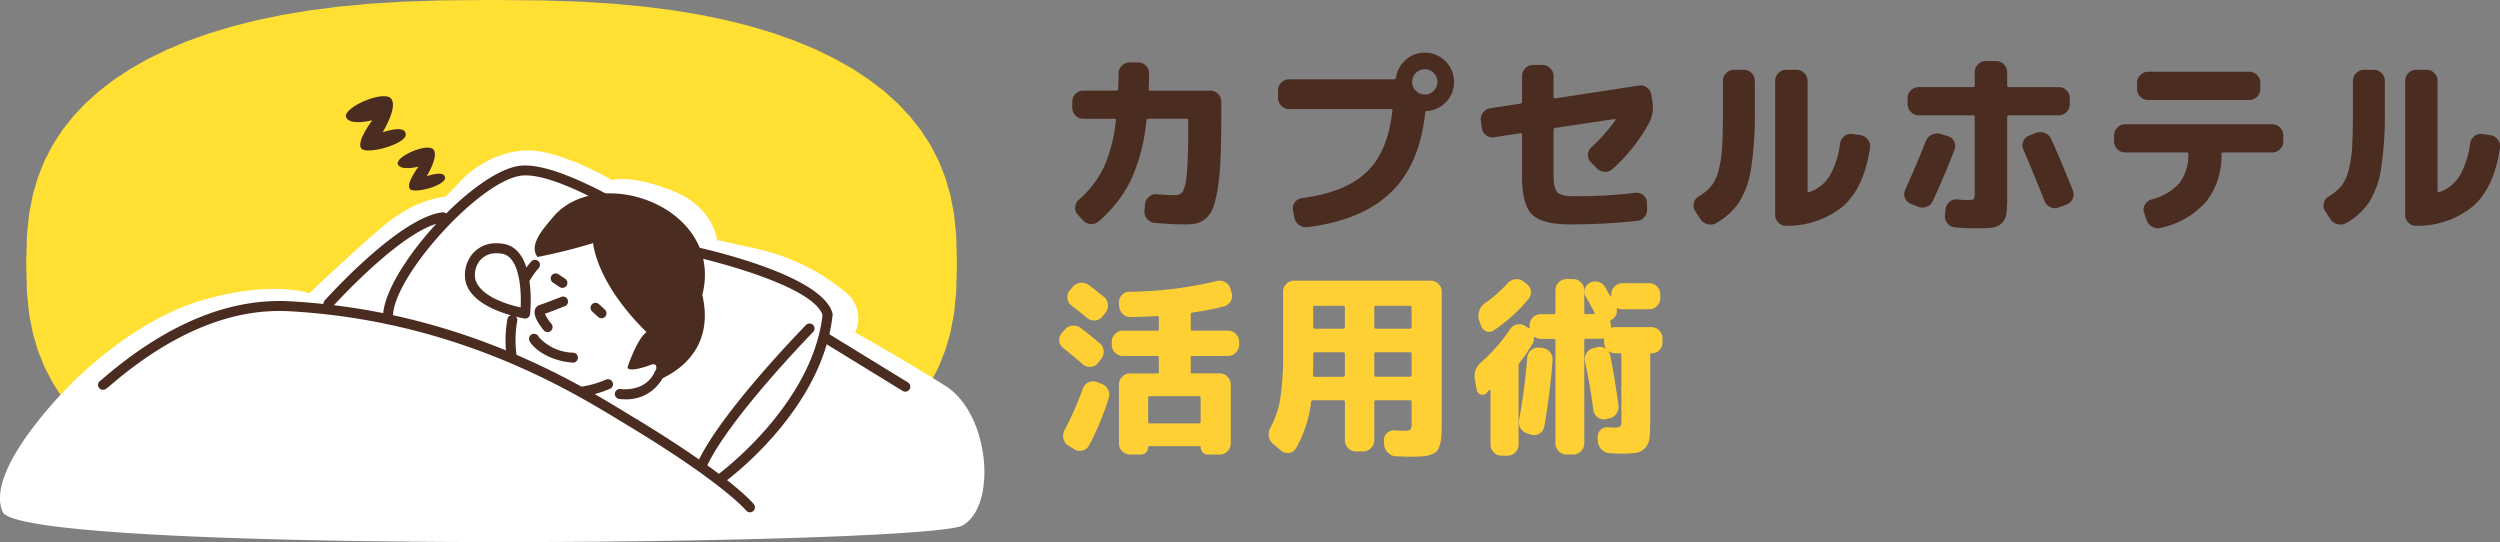 <svg xmlns="http://www.w3.org/2000/svg" width="308.573" height="66.904" viewBox="0 0 308.573 66.904">
  <rect x="0" y="0" width="308.573" height="66.904" fill="#808080" stroke="none"/>
  <g id="グループ_30724" data-name="グループ 30724" transform="translate(-188.483 -394.096)">
    <g id="グループ_30525" data-name="グループ 30525" transform="translate(458.545 398)">
      <path id="パス_218547" data-name="パス 218547" d="M3.912-12.24a1.275,1.275,0,0,1-.948-.408,1.333,1.333,0,0,1-.4-.96v-.744a1.333,1.333,0,0,1,.4-.96,1.275,1.275,0,0,1,.948-.408h4.1q.216,0,.216-.192.048-1.248.048-1.92a1.314,1.314,0,0,1,.408-.96,1.314,1.314,0,0,1,.96-.408H10.7a1.293,1.293,0,0,1,.948.4,1.293,1.293,0,0,1,.4.948q0,.7-.048,1.944a.17.17,0,0,0,.192.192h7.416a1.275,1.275,0,0,1,.948.408,1.333,1.333,0,0,1,.4.96v1.68q0,3.048-.084,5.184a32.057,32.057,0,0,1-.324,3.66,14.247,14.247,0,0,1-.552,2.412,3.341,3.341,0,0,1-.864,1.392,2.75,2.75,0,0,1-1.14.66,6.109,6.109,0,0,1-1.524.156Q14.736.792,12.72.6A1.316,1.316,0,0,1,11.8.108a1.321,1.321,0,0,1-.324-1l.072-.792a1.332,1.332,0,0,1,.48-.924,1.284,1.284,0,0,1,.984-.324q1.344.12,2.256.12a1.044,1.044,0,0,0,.948-.468,6.126,6.126,0,0,0,.48-2.2q.18-1.728.18-5.28v-1.272q0-.216-.192-.216H11.952a.235.235,0,0,0-.24.216,22.758,22.758,0,0,1-1.9,7.332A15.938,15.938,0,0,1,5.808.432a1.324,1.324,0,0,1-1,.312,1.385,1.385,0,0,1-.948-.48l-.6-.648a1.193,1.193,0,0,1-.336-.96,1.326,1.326,0,0,1,.456-.912,12.52,12.52,0,0,0,3.06-3.96,18.605,18.605,0,0,0,1.5-5.808q.048-.216-.192-.216ZM44.976-15.7a1.5,1.5,0,0,0,1.1.456,1.5,1.5,0,0,0,1.1-.456,1.5,1.5,0,0,0,.456-1.1,1.5,1.5,0,0,0-.456-1.1,1.5,1.5,0,0,0-1.1-.456,1.5,1.5,0,0,0-1.1.456,1.5,1.5,0,0,0-.456,1.1A1.5,1.5,0,0,0,44.976-15.7Zm1.1-4.7a3.468,3.468,0,0,1,2.544,1.056A3.468,3.468,0,0,1,49.68-16.8a3.479,3.479,0,0,1-.972,2.472A3.5,3.5,0,0,1,46.32-13.2q-.192,0-.192.216a.736.736,0,0,1-.012.1.754.754,0,0,0-.012.12q-.744,6.336-4.308,9.7t-10.212,4.2A1.361,1.361,0,0,1,30.552.852a1.5,1.5,0,0,1-.576-.9L29.808-.96a1.218,1.218,0,0,1,.228-.972,1.239,1.239,0,0,1,.876-.516q5.352-.7,7.98-3.216t3.18-7.56q.048-.216-.168-.216H29.328a1.314,1.314,0,0,1-.96-.408,1.314,1.314,0,0,1-.408-.96v-.96a1.275,1.275,0,0,1,.408-.948,1.333,1.333,0,0,1,.96-.4h12.96a.227.227,0,0,0,.24-.192,3.558,3.558,0,0,1,1.188-2.208A3.434,3.434,0,0,1,46.08-20.4Zm7.032,9.288L52.992-12a1.311,1.311,0,0,1,.264-1,1.37,1.37,0,0,1,.888-.54l3.744-.576a.227.227,0,0,0,.192-.24V-17.52a1.314,1.314,0,0,1,.408-.96,1.314,1.314,0,0,1,.96-.408H60.6a1.314,1.314,0,0,1,.96.408,1.314,1.314,0,0,1,.408.96v2.592q0,.216.192.168L72.5-16.344a1.246,1.246,0,0,1,1.008.252,1.307,1.307,0,0,1,.528.9l.144.888a4.035,4.035,0,0,1-.408,2.544,21.661,21.661,0,0,1-4.512,5.712,1.262,1.262,0,0,1-.984.348,1.479,1.479,0,0,1-.984-.444l-.72-.744a1.239,1.239,0,0,1-.36-.936,1.3,1.3,0,0,1,.432-.912A20.707,20.707,0,0,0,69.6-12.072a.08.08,0,0,0,.012-.108q-.036-.06-.084-.036l-7.368,1.1a.227.227,0,0,0-.192.24V-5.9q0,.816.024,1.284a3.4,3.4,0,0,0,.156.876,1.586,1.586,0,0,0,.288.576,1.337,1.337,0,0,0,.552.3,3.134,3.134,0,0,0,.816.156q.42.024,1.188.024A59.342,59.342,0,0,0,72.048-3.1a1.25,1.25,0,0,1,.984.276,1.173,1.173,0,0,1,.456.9l.024.768A1.38,1.38,0,0,1,73.2-.132a1.3,1.3,0,0,1-.936.492,75.1,75.1,0,0,1-8.28.432q-3.408,0-4.656-1.212T58.08-5.088v-5.184a.225.225,0,0,0-.06-.144.116.116,0,0,0-.132-.048l-3.24.5a1.246,1.246,0,0,1-1.008-.252A1.307,1.307,0,0,1,53.112-11.112ZM90.672.96a1.2,1.2,0,0,1-.948-.384,1.333,1.333,0,0,1-.4-.96V-16.92a1.333,1.333,0,0,1,.4-.96,1.275,1.275,0,0,1,.948-.408h1.3a1.275,1.275,0,0,1,.948.408,1.333,1.333,0,0,1,.4.96V-3.312q0,.168.216.12a4.767,4.767,0,0,0,2.5-1.98,10.717,10.717,0,0,0,1.3-4.02,1.434,1.434,0,0,1,.528-.9,1.25,1.25,0,0,1,.984-.276l.984.144a1.349,1.349,0,0,1,.912.528,1.3,1.3,0,0,1,.288,1.008q-.7,4.824-3.228,7.152A10.739,10.739,0,0,1,90.672.96ZM80.088.144,79.44-.864a1.218,1.218,0,0,1-.156-.984,1.284,1.284,0,0,1,.612-.816,6.267,6.267,0,0,0,1.56-1.3,5.117,5.117,0,0,0,.888-1.932,14.614,14.614,0,0,0,.432-2.892q.1-1.632.1-4.536v-3.6a1.314,1.314,0,0,1,.408-.96,1.314,1.314,0,0,1,.96-.408h1.2a1.314,1.314,0,0,1,.96.408,1.314,1.314,0,0,1,.408.96v3.6A44.8,44.8,0,0,1,86.364-6.2a11.174,11.174,0,0,1-1.44,4.176A8.386,8.386,0,0,1,82.056.624a1.386,1.386,0,0,1-1.068.144A1.528,1.528,0,0,1,80.088.144Zm33.048-2.352q.6,0,.708-.132a1.841,1.841,0,0,0,.108-.852V-12.48a.17.17,0,0,0-.192-.192h-6.72a1.314,1.314,0,0,1-.96-.408,1.314,1.314,0,0,1-.408-.96v-.768a1.275,1.275,0,0,1,.408-.948,1.333,1.333,0,0,1,.96-.4h6.72q.192,0,.192-.216V-18a1.314,1.314,0,0,1,.408-.96,1.314,1.314,0,0,1,.96-.408h1.272a1.314,1.314,0,0,1,.96.408,1.314,1.314,0,0,1,.408.96v1.632a.191.191,0,0,0,.216.216h6.144a1.333,1.333,0,0,1,.96.4,1.275,1.275,0,0,1,.408.948v.768a1.314,1.314,0,0,1-.408.96,1.314,1.314,0,0,1-.96.408h-6.144q-.216,0-.216.192v9.792a17.436,17.436,0,0,1-.1,2.16,1.957,1.957,0,0,1-.552,1.152,1.947,1.947,0,0,1-1.14.552,16.857,16.857,0,0,1-2.124.1q-.84,0-2.52-.12A1.316,1.316,0,0,1,110.6.66a1.321,1.321,0,0,1-.324-1l.072-.72a1.307,1.307,0,0,1,.468-.912,1.269,1.269,0,0,1,.972-.312Q112.656-2.208,113.136-2.208Zm-7.08.456a1.228,1.228,0,0,1-.72-.732,1.261,1.261,0,0,1,.048-1.02q1.464-3.264,2.544-6a1.454,1.454,0,0,1,.732-.78,1.414,1.414,0,0,1,1.068-.084l.912.264a1.237,1.237,0,0,1,.768.66,1.258,1.258,0,0,1,.048,1.02q-1.08,2.856-2.664,6.312a1.351,1.351,0,0,1-.78.732,1.41,1.41,0,0,1-1.068-.012Zm15.5-8.76a1.414,1.414,0,0,1,1.068.036,1.444,1.444,0,0,1,.78.756q1.488,3.336,2.664,6.336a1.32,1.32,0,0,1-.036,1.032,1.274,1.274,0,0,1-.756.7l-.96.36a1.318,1.318,0,0,1-1.044-.048,1.313,1.313,0,0,1-.708-.768q-1.2-3.048-2.616-6.36a1.23,1.23,0,0,1,0-1.008,1.232,1.232,0,0,1,.744-.7Zm13.8-7.536h12.48a1.314,1.314,0,0,1,.96.408,1.314,1.314,0,0,1,.408.96v.768a1.275,1.275,0,0,1-.408.948,1.333,1.333,0,0,1-.96.4H135.36a1.333,1.333,0,0,1-.96-.4,1.275,1.275,0,0,1-.408-.948v-.768a1.314,1.314,0,0,1,.408-.96A1.314,1.314,0,0,1,135.36-18.048Zm-2.832,9.96a1.333,1.333,0,0,1-.96-.4,1.275,1.275,0,0,1-.408-.948V-10.2a1.314,1.314,0,0,1,.408-.96,1.314,1.314,0,0,1,.96-.408h18.144a1.314,1.314,0,0,1,.96.408,1.314,1.314,0,0,1,.408.96v.768a1.275,1.275,0,0,1-.408.948,1.333,1.333,0,0,1-.96.4H144.6q-.192,0-.192.216A9.133,9.133,0,0,1,142.512-2,10.432,10.432,0,0,1,136.9,1.224a1.332,1.332,0,0,1-1.056-.156,1.559,1.559,0,0,1-.7-.852l-.288-.888a1.13,1.13,0,0,1,.108-.972,1.391,1.391,0,0,1,.8-.636,6.835,6.835,0,0,0,3.456-2.028,5.718,5.718,0,0,0,1.1-3.564.191.191,0,0,0-.216-.216ZM168.432.96a1.2,1.2,0,0,1-.948-.384,1.333,1.333,0,0,1-.4-.96V-16.92a1.333,1.333,0,0,1,.4-.96,1.275,1.275,0,0,1,.948-.408h1.3a1.275,1.275,0,0,1,.948.408,1.333,1.333,0,0,1,.4.96V-3.312q0,.168.216.12a4.767,4.767,0,0,0,2.5-1.98,10.717,10.717,0,0,0,1.3-4.02,1.434,1.434,0,0,1,.528-.9,1.25,1.25,0,0,1,.984-.276l.984.144a1.349,1.349,0,0,1,.912.528,1.3,1.3,0,0,1,.288,1.008q-.7,4.824-3.228,7.152A10.739,10.739,0,0,1,168.432.96ZM157.848.144,157.2-.864a1.218,1.218,0,0,1-.156-.984,1.284,1.284,0,0,1,.612-.816,6.267,6.267,0,0,0,1.56-1.3,5.117,5.117,0,0,0,.888-1.932,14.615,14.615,0,0,0,.432-2.892q.1-1.632.1-4.536v-3.6a1.314,1.314,0,0,1,.408-.96,1.314,1.314,0,0,1,.96-.408h1.2a1.314,1.314,0,0,1,.96.408,1.314,1.314,0,0,1,.408.96v3.6a44.8,44.8,0,0,1-.444,7.116,11.174,11.174,0,0,1-1.44,4.176A8.386,8.386,0,0,1,159.816.624a1.386,1.386,0,0,1-1.068.144A1.528,1.528,0,0,1,157.848.144Z" transform="translate(-140.276 23)" fill="#4a2c21"/>
      <path id="パス_218548" data-name="パス 218548" d="M4.584-18.744q.84.6,1.9,1.488a1.3,1.3,0,0,1,.48.924,1.4,1.4,0,0,1-.312,1.02l-.384.48a1.249,1.249,0,0,1-.912.468,1.349,1.349,0,0,1-.984-.324q-1.008-.84-1.9-1.512a1.294,1.294,0,0,1-.5-.888,1.228,1.228,0,0,1,.288-.984l.336-.408a1.444,1.444,0,0,1,.948-.528A1.445,1.445,0,0,1,4.584-18.744Zm-3.12,7.8a1.286,1.286,0,0,1-.5-.876,1.211,1.211,0,0,1,.288-.972l.36-.408a1.439,1.439,0,0,1,.924-.516,1.327,1.327,0,0,1,1.02.252q1.32.984,2.4,1.92a1.375,1.375,0,0,1,.48.936A1.383,1.383,0,0,1,6.12-9.6l-.384.48a1.222,1.222,0,0,1-.9.48,1.249,1.249,0,0,1-.972-.312Q2.568-10.08,1.464-10.944Zm4.68,4.392a1.4,1.4,0,0,1,.816.708,1.38,1.38,0,0,1,.1,1.068A33.115,33.115,0,0,1,4.632,1.056a1.2,1.2,0,0,1-.828.636,1.233,1.233,0,0,1-1.02-.18l-.7-.432A1.376,1.376,0,0,1,1.476.228,1.443,1.443,0,0,1,1.608-.816,38.606,38.606,0,0,0,3.864-5.952a1.318,1.318,0,0,1,.7-.768,1.288,1.288,0,0,1,1.032-.048ZM8.808-9.984a1.314,1.314,0,0,1-.96-.408,1.314,1.314,0,0,1-.408-.96v-.384a1.314,1.314,0,0,1,.408-.96,1.314,1.314,0,0,1,.96-.408h4.248a.17.17,0,0,0,.192-.192v-1.416a.17.17,0,0,0-.192-.192q-1.08.072-3.264.12a1.28,1.28,0,0,1-.984-.372,1.483,1.483,0,0,1-.456-.972l-.024-.408a1.28,1.28,0,0,1,.336-.936,1.24,1.24,0,0,1,.912-.432,48.349,48.349,0,0,0,10.8-1.32,1.391,1.391,0,0,1,1.044.12,1.324,1.324,0,0,1,.66.792l.144.528a1.286,1.286,0,0,1-.108,1.044,1.283,1.283,0,0,1-.828.636,37.688,37.688,0,0,1-3.912.768.214.214,0,0,0-.192.216V-13.3a.17.17,0,0,0,.192.192h4.416a1.314,1.314,0,0,1,.96.408,1.314,1.314,0,0,1,.408.96v.384a1.314,1.314,0,0,1-.408.96,1.314,1.314,0,0,1-.96.408H17.376q-.192,0-.192.216v1.752a.17.17,0,0,0,.192.192H20.76a1.314,1.314,0,0,1,.96.408,1.314,1.314,0,0,1,.408.96V.816a1.314,1.314,0,0,1-.408.96,1.314,1.314,0,0,1-.96.408H19.3a.842.842,0,0,1-.636-.264.9.9,0,0,1-.252-.648q0-.12-.144-.12H12.072q-.144,0-.144.12a.9.9,0,0,1-.252.648.842.842,0,0,1-.636.264H9.672a1.275,1.275,0,0,1-.948-.408,1.333,1.333,0,0,1-.4-.96V-6.456a1.333,1.333,0,0,1,.4-.96,1.275,1.275,0,0,1,.948-.408h3.384a.17.17,0,0,0,.192-.192V-9.768q0-.216-.192-.216Zm9.384,4.968H12.144q-.216,0-.216.192v2.952a.191.191,0,0,0,.216.216h6.048a.191.191,0,0,0,.216-.216V-4.824Q18.408-5.016,18.192-5.016ZM27.36.888a1.5,1.5,0,0,1-.528-.936,1.589,1.589,0,0,1,.192-1.08,11.54,11.54,0,0,0,1.224-3.636,36.114,36.114,0,0,0,.336-5.628v-7.536a1.275,1.275,0,0,1,.408-.948,1.333,1.333,0,0,1,.96-.4H46.8a1.333,1.333,0,0,1,.96.4,1.275,1.275,0,0,1,.408.948V-1.92q0,1.1-.036,1.74A4.877,4.877,0,0,1,47.928,1a2.132,2.132,0,0,1-.384.78,1.762,1.762,0,0,1-.732.42,4.046,4.046,0,0,1-1.08.216q-.564.036-1.572.036-.192,0-1.632-.048a1.451,1.451,0,0,1-1-.444,1.553,1.553,0,0,1-.468-1L41.04.5a1.11,1.11,0,0,1,.348-.936,1.2,1.2,0,0,1,.924-.36q1.1.048,1.152.048a1.436,1.436,0,0,0,.84-.144,1.436,1.436,0,0,0,.144-.84V-4.32q0-.192-.216-.192H40.056q-.216,0-.216.192V.432a1.314,1.314,0,0,1-.408.96,1.314,1.314,0,0,1-.96.408h-.888a1.314,1.314,0,0,1-.96-.408,1.314,1.314,0,0,1-.408-.96V-4.32a.17.17,0,0,0-.192-.192H32.28a.227.227,0,0,0-.24.192,14.865,14.865,0,0,1-1.9,5.784,1.1,1.1,0,0,1-.816.528,1.236,1.236,0,0,1-.96-.264ZM39.84-15.984v2.448q0,.192.216.192h4.176q.216,0,.216-.192v-2.448q0-.192-.216-.192H40.056Q39.84-16.176,39.84-15.984Zm0,5.76v2.592a.191.191,0,0,0,.216.216h4.176a.191.191,0,0,0,.216-.216v-2.592a.191.191,0,0,0-.216-.216H40.056A.191.191,0,0,0,39.84-10.224ZM32.3-15.984v2.448a.17.17,0,0,0,.192.192h3.528a.17.17,0,0,0,.192-.192v-2.448a.17.17,0,0,0-.192-.192H32.5A.17.17,0,0,0,32.3-15.984Zm0,7.3q0,.192-.012.552t-.012.528q0,.192.216.192h3.528q.192,0,.192-.216v-2.592q0-.216-.192-.216H32.5q-.192,0-.192.216Zm28.512,7.44a1.206,1.206,0,0,1-.564.828,1.235,1.235,0,0,1-1.02.156l-.456-.144a1.415,1.415,0,0,1-.864-.636,1.393,1.393,0,0,1-.192-1.068,76.338,76.338,0,0,0,1.008-7.68,1.291,1.291,0,0,1,.48-.912,1.306,1.306,0,0,1,.984-.312l.384.048a1.336,1.336,0,0,1,.948.492,1.356,1.356,0,0,1,.324,1.02A80.987,80.987,0,0,1,60.816-1.248Zm-7.8-12.48-.24-.7a1.816,1.816,0,0,1,.024-1.128,1.761,1.761,0,0,1,.672-.912,17.157,17.157,0,0,0,2.856-2.52,1.465,1.465,0,0,1,.936-.468,1.392,1.392,0,0,1,1.008.276l.36.288A1.267,1.267,0,0,1,59.16-18a1.228,1.228,0,0,1-.288.984,19.667,19.667,0,0,1-4.3,3.888.932.932,0,0,1-.912.1A1.08,1.08,0,0,1,53.016-13.728Zm-.528,7.9-.216-1.2a2.206,2.206,0,0,1,.768-2.184,21.519,21.519,0,0,0,3.576-4.08,1.358,1.358,0,0,1,.864-.576,1.245,1.245,0,0,1,1.008.192l.384.24q.144.1.144-.072v-.264a1.314,1.314,0,0,1,.408-.96,1.314,1.314,0,0,1,.96-.408h1.608q.216,0,.216-.192V-18.1a1.333,1.333,0,0,1,.4-.96,1.275,1.275,0,0,1,.948-.408h.84a1.314,1.314,0,0,1,.96.408,1.314,1.314,0,0,1,.408.96v2.76a.17.17,0,0,0,.192.192h.96a.118.118,0,0,0,.108-.06.108.108,0,0,0,.012-.108q-.36-.72-1.08-1.968a1.215,1.215,0,0,1-.12-.972,1.159,1.159,0,0,1,.624-.756,1.36,1.36,0,0,1,1.044-.108,1.379,1.379,0,0,1,.828.636q.12.192.336.576t.336.576a.081.081,0,0,0,.06.024q.036,0,.036-.048v-.24a1.314,1.314,0,0,1,.408-.96,1.314,1.314,0,0,1,.96-.408h3.312a1.314,1.314,0,0,1,.96.408,1.314,1.314,0,0,1,.408.96v.48a1.314,1.314,0,0,1-.408.96,1.314,1.314,0,0,1-.96.408H70.464a1.246,1.246,0,0,1-.6-.12q-.048-.024-.072.012a.2.2,0,0,0-.024.108,1.183,1.183,0,0,1-.672,1.3.222.222,0,0,0-.12.288q.072.36.072.384v.144q0,.192.168.144a1.41,1.41,0,0,1,.336-.048h4.512a1.275,1.275,0,0,1,.948.408,1.333,1.333,0,0,1,.4.96v.528a1.274,1.274,0,0,1-.384.936,1.274,1.274,0,0,1-.936.384.17.17,0,0,0-.192.192V-2.3q0,1.632-.084,2.4a2.2,2.2,0,0,1-.54,1.272,1.826,1.826,0,0,1-1.128.6,16.551,16.551,0,0,1-2.112.1q-.144,0-1.152-.048A1.53,1.53,0,0,1,67.9,1.56,1.53,1.53,0,0,1,67.44.576l-.024-.5a1.16,1.16,0,0,1,.336-.912,1.16,1.16,0,0,1,.912-.336q.336.024.744.024a1.407,1.407,0,0,0,.8-.132,1.541,1.541,0,0,0,.132-.852V-10.1a.191.191,0,0,0-.216-.216h-.576a1.48,1.48,0,0,1-.72-.216.03.03,0,0,0-.048,0,.03.03,0,0,0,0,.048,1.157,1.157,0,0,1,.168.408q.576,2.736,1.032,6.216a1.386,1.386,0,0,1-.264,1.02,1.341,1.341,0,0,1-.888.564l-.432.1a1.229,1.229,0,0,1-.984-.24,1.267,1.267,0,0,1-.528-.888Q66.5-6.24,65.856-9.288a1.341,1.341,0,0,1,.18-1.032,1.38,1.38,0,0,1,.852-.624l.456-.12a1.242,1.242,0,0,1,1.032.168l.024-.048v-.024a1.428,1.428,0,0,1-.192-.72V-12q0-.192-.192-.144a1.41,1.41,0,0,1-.336.048H65.952a.17.17,0,0,0-.192.192V.816a1.314,1.314,0,0,1-.408.96,1.314,1.314,0,0,1-.96.408h-.84a1.275,1.275,0,0,1-.948-.408,1.333,1.333,0,0,1-.4-.96V-11.9q0-.192-.216-.192H60.384a1.259,1.259,0,0,1-.672-.192q-.168-.12-.168.1a1.271,1.271,0,0,1-.192.72A25.333,25.333,0,0,1,57.768-9.12a.608.608,0,0,0-.12.36V.96a1.314,1.314,0,0,1-.408.96,1.314,1.314,0,0,1-.96.408h-.744a1.275,1.275,0,0,1-.948-.408,1.333,1.333,0,0,1-.4-.96V-5.712q0-.048-.072-.072t-.1.024q-.048.048-.156.168a1.836,1.836,0,0,0-.156.192.66.66,0,0,1-.732.168A.7.7,0,0,1,52.488-5.832Z" transform="translate(-140.276 50.013)" fill="#ffd033"/>
    </g>
    <g id="グループ_55067" data-name="グループ 55067" transform="translate(-210.96 250.135)">
      <path id="パス_107444" data-name="パス 107444" d="M124.876,101.128l-.091,3.557-.272,2.627-.453,2.347-.633,2.168-.812,2.03-.99,1.913-1.166,1.808-1.341,1.708L117.6,120.9l-1.686,1.519-1.855,1.427-2.022,1.334-2.188,1.241-2.352,1.147-2.516,1.052-2.68.956-2.845.859-3.013.761-3.188.661-3.374.561-3.58.46-3.824.359-4.139.257-4.632.154-6.274.052-6.274-.052-4.632-.154-4.139-.257-3.824-.359-3.58-.46-3.374-.561-3.188-.661-3.013-.761-2.845-.859-2.679-.956-2.516-1.052-2.352-1.147-2.188-1.241-2.022-1.334-1.855-1.427L17.272,120.9l-1.514-1.613-1.341-1.708L13.25,115.77l-.99-1.913-.812-2.03-.633-2.168-.453-2.347-.272-2.627L10,101.128l.091-3.558.272-2.627.453-2.347.633-2.168.812-2.03.99-1.913,1.166-1.808,1.341-1.708,1.514-1.613,1.686-1.519,1.855-1.427,2.022-1.334,2.188-1.241,2.352-1.147,2.516-1.052,2.679-.956,2.845-.859,3.013-.761,3.188-.661,3.374-.561,3.58-.46,3.823-.359,4.139-.257,4.632-.154,6.274-.052,6.274.052,4.632.154,4.139.257,3.824.359,3.58.46,3.374.561,3.188.661,3.013.761,2.845.859,2.68.956,2.516,1.052,2.352,1.147,2.188,1.241,2.022,1.334,1.855,1.427,1.686,1.519,1.514,1.613,1.341,1.708,1.166,1.808.99,1.913.812,2.03.633,2.168.453,2.347.272,2.627Z" transform="translate(392.678 75.404)" fill="#ffe033"/>
      <g id="グループ_30511" data-name="グループ 30511" transform="translate(399.443 155.831)">
        <path id="パス_107438" data-name="パス 107438" d="M358.142,464.76c-5.409-3.41-11.172-6.615-11.172-6.615a4.078,4.078,0,0,0-1.023-4.829,25.9,25.9,0,0,0-11.711-5.618c-5.717-1.315-4.311-.893-4.311-.893s-.306-4.114-5.542-6.164-7.4-1.3-7.4-1.3-5.164-3.016-9.164-3.574-7.75,1.77-9.43,3.574S296.4,441.4,296.4,441.4s-3.636.132-7.843,3.755-8.968,8.165-8.968,8.165-4.585-1.708-13.4.91-16.251,10.534-16.251,10.534-10.527,10.333-8.179,15.54,114.246,4.141,118.508,1.649S363.551,468.17,358.142,464.76Z" transform="translate(-241.422 -428.982)" fill="#fff"/>
        <path id="パス_105706" data-name="パス 105706" d="M425.89,445.392a.616.616,0,0,1-.363-1.115c.117-.085,11.637-8.573,12.906-19.691-1.138-3.4-12.393-6.465-16.678-7.369a.616.616,0,0,1-.23-.1c-.151-.107-15.118-10.682-20.512-9.689-5.372.989-16.007,13-15.588,17.609a.616.616,0,1,1-1.227.112c-.478-5.254,10.532-17.817,16.593-18.933,5.713-1.053,19.867,8.781,21.345,9.822,2.166.464,16.244,3.652,17.52,8.329a.617.617,0,0,1,.018.228c-1.257,11.729-12.925,20.32-13.421,20.68A.613.613,0,0,1,425.89,445.392Z" transform="translate(-336.907 -397.582)" fill="#4a2c21"/>
        <path id="パス_105707" data-name="パス 105707" d="M379.674,472.606a.617.617,0,0,1-.48-.228c-.027-.033-2.858-3.43-14.8-10.611l-.924-.56c-6.06-3.68-20.25-12.3-40.672-13.414-7.075-.386-14.462,2.66-21.958,9.053a4.6,4.6,0,0,1-.741.583.616.616,0,0,1-.577-1.088c.087-.06.261-.212.519-.432,7.744-6.6,15.423-9.749,22.824-9.345,20.73,1.131,35.106,9.862,41.245,13.591l.919.557c12.21,7.341,15.013,10.754,15.126,10.9a.616.616,0,0,1-.481,1Z" transform="translate(-287.109 -421.247)" fill="#4a2c21"/>
        <path id="パス_105708" data-name="パス 105708" d="M394.687,402.76c-.781-.792-4.665.916-4.362,1.824s2.564.324,2.564.324-1.569,2.043-1.091,2.731,4.343-.386,4.358-1.328c.017-1.058-2.26-.223-2.26-.223S395.468,403.552,394.687,402.76Z" transform="translate(-341.225 -396.209)" fill="#4a2c21"/>
        <path id="パス_105709" data-name="パス 105709" d="M380.4,387.481c-.988-1-5.9,1.158-5.517,2.307s3.243.409,3.243.409-1.985,2.584-1.381,3.454,5.493-.488,5.511-1.68c.021-1.338-2.858-.282-2.858-.282S381.384,388.483,380.4,387.481Z" transform="translate(-332.171 -387.223)" fill="#4a2c21"/>
        <path id="パス_105710" data-name="パス 105710" d="M367.026,432.005a.616.616,0,0,1-.459-1.027c.375-.418,9.239-10.256,14.522-10.878a.616.616,0,1,1,.144,1.224c-4.823.567-13.66,10.377-13.748,10.476A.615.615,0,0,1,367.026,432.005Z" transform="translate(-326.491 -405.758)" fill="#4a2c21"/>
        <path id="線_1987" data-name="線 1987" d="M7.29,4.072a.613.613,0,0,1-.322-.091l-9.925-6.09a.616.616,0,0,1-.2-.848.616.616,0,0,1,.848-.2l9.925,6.09A.616.616,0,0,1,7.29,4.072Z" transform="translate(104.448 32.401)" fill="#4a2c21"/>
        <path id="パス_105711" data-name="パス 105711" d="M445.562,439.556s8.277-2.21,6.293-10.817c2.743-10.905-12.888-16.326-18.478-9.544-1.085,1.316-3.007,3.357-1.862,4.861a67.257,67.257,0,0,0,6.863-1.716s.3,4.808,6.586,10.987c0,0-.982.518-2.3,4.2-.248.694,1.295.419,2.815-.151S445.562,439.556,445.562,439.556Z" transform="translate(-365.167 -404.207)" fill="#4a2c21"/>
        <path id="パス_105712" data-name="パス 105712" d="M444.412,471.987a.616.616,0,0,1-.087-1.226,11.68,11.68,0,0,0,2.732-.766l.289-.111a.616.616,0,0,1,.435,1.153l-.277.107a12.761,12.761,0,0,1-3,.837A.622.622,0,0,1,444.412,471.987Z" transform="translate(-372.513 -434.911)" fill="#4a2c21"/>
        <path id="パス_105713" data-name="パス 105713" d="M421.445,456.328a.616.616,0,0,1-.609-.526,14.893,14.893,0,0,1,.1-4.591.616.616,0,0,1,1.216.2,13.67,13.67,0,0,0-.092,4.209.616.616,0,0,1-.519.7A.624.624,0,0,1,421.445,456.328Z" transform="translate(-358.307 -423.69)" fill="#4a2c21"/>
        <path id="パス_105714" data-name="パス 105714" d="M425.962,437a.616.616,0,0,1-.54-.912,9.847,9.847,0,0,1,1.181-1.621.616.616,0,0,1,.912.829,8.711,8.711,0,0,0-1.011,1.383A.616.616,0,0,1,425.962,437Z" transform="translate(-361.029 -414.063)" fill="#4a2c21"/>
        <path id="パス_105715" data-name="パス 105715" d="M433.136,459.87l-.054,0c-3.507-.305-5.174-2.236-5.333-2.755a.636.636,0,0,1,.2-.672.629.629,0,0,1,.694-.059.614.614,0,0,1,.281.328,5.963,5.963,0,0,0,4.264,1.93.616.616,0,0,1-.053,1.23Z" transform="translate(-362.423 -426.978)" fill="#4a2c21"/>
        <path id="パス_105716" data-name="パス 105716" d="M430.979,449.592a.614.614,0,0,1-.474-.223c-.509-.614-1.328-1.759-1.09-2.527a.927.927,0,0,1,.649-.62c.325-.093,1.733-.634,2.6-.975a.616.616,0,1,1,.451,1.147c-.2.078-1.758.69-2.468.934a5.689,5.689,0,0,0,.807,1.255.616.616,0,0,1-.474,1.009Z" transform="translate(-363.392 -420.472)" fill="#4a2c21"/>
        <path id="パス_105717" data-name="パス 105717" d="M454.548,467.285a5,5,0,0,1-.714-.048.616.616,0,0,1,.176-1.22c.127.018,3.114.4,4.23-2.153a.616.616,0,0,1,1.13.493A5.088,5.088,0,0,1,454.548,467.285Z" transform="translate(-377.416 -429.869)" fill="#4a2c21"/>
        <path id="線_1820" data-name="線 1820" d="M-1.9-1.343a.614.614,0,0,1-.417-.163l-.734-.675a.616.616,0,0,1-.037-.871.616.616,0,0,1,.871-.037l.734.675a.616.616,0,0,1,.037.871A.615.615,0,0,1-1.9-1.343Z" transform="translate(76.142 28.757)" fill="#4a2c21"/>
        <path id="線_1820-2" data-name="線 1820" d="M-1.807-1.461a.613.613,0,0,1-.343-.1l-.828-.557a.616.616,0,0,1-.167-.855.616.616,0,0,1,.855-.167l.828.557a.616.616,0,0,1,.167.855A.616.616,0,0,1-1.807-1.461Z" transform="translate(71.222 25.122)" fill="#4a2c21"/>
        <path id="パス_105718" data-name="パス 105718" d="M416.035,438.614a.616.616,0,0,1-.121-.012c-4.211-.842-6.854-2.542-7.252-4.664a4.085,4.085,0,0,1,.846-3.283,3.742,3.742,0,0,1,3-1.336,5.423,5.423,0,0,1,.795.061c4.134.612,3.376,8.352,3.342,8.681a.616.616,0,0,1-.613.552Zm-3.524-8.061a2.567,2.567,0,0,0-2.054.89,2.823,2.823,0,0,0-.583,2.268c.106.565.824,2.43,5.6,3.535.114-2.225-.136-6.319-2.349-6.647A4.19,4.19,0,0,0,412.511,430.552Z" transform="translate(-351.214 -411.163)" fill="#4a2c21"/>
        <path id="パス_105719" data-name="パス 105719" d="M478,472.392a.617.617,0,0,1-.563-.867c2.72-6.121,12.995-16.653,13.431-17.1a.616.616,0,0,1,.881.862c-.105.107-10.555,10.818-13.185,16.736A.616.616,0,0,1,478,472.392Z" transform="translate(-391.385 -426.182)" fill="#4a2c21"/>
      </g>
    </g>
  </g>
</svg>
